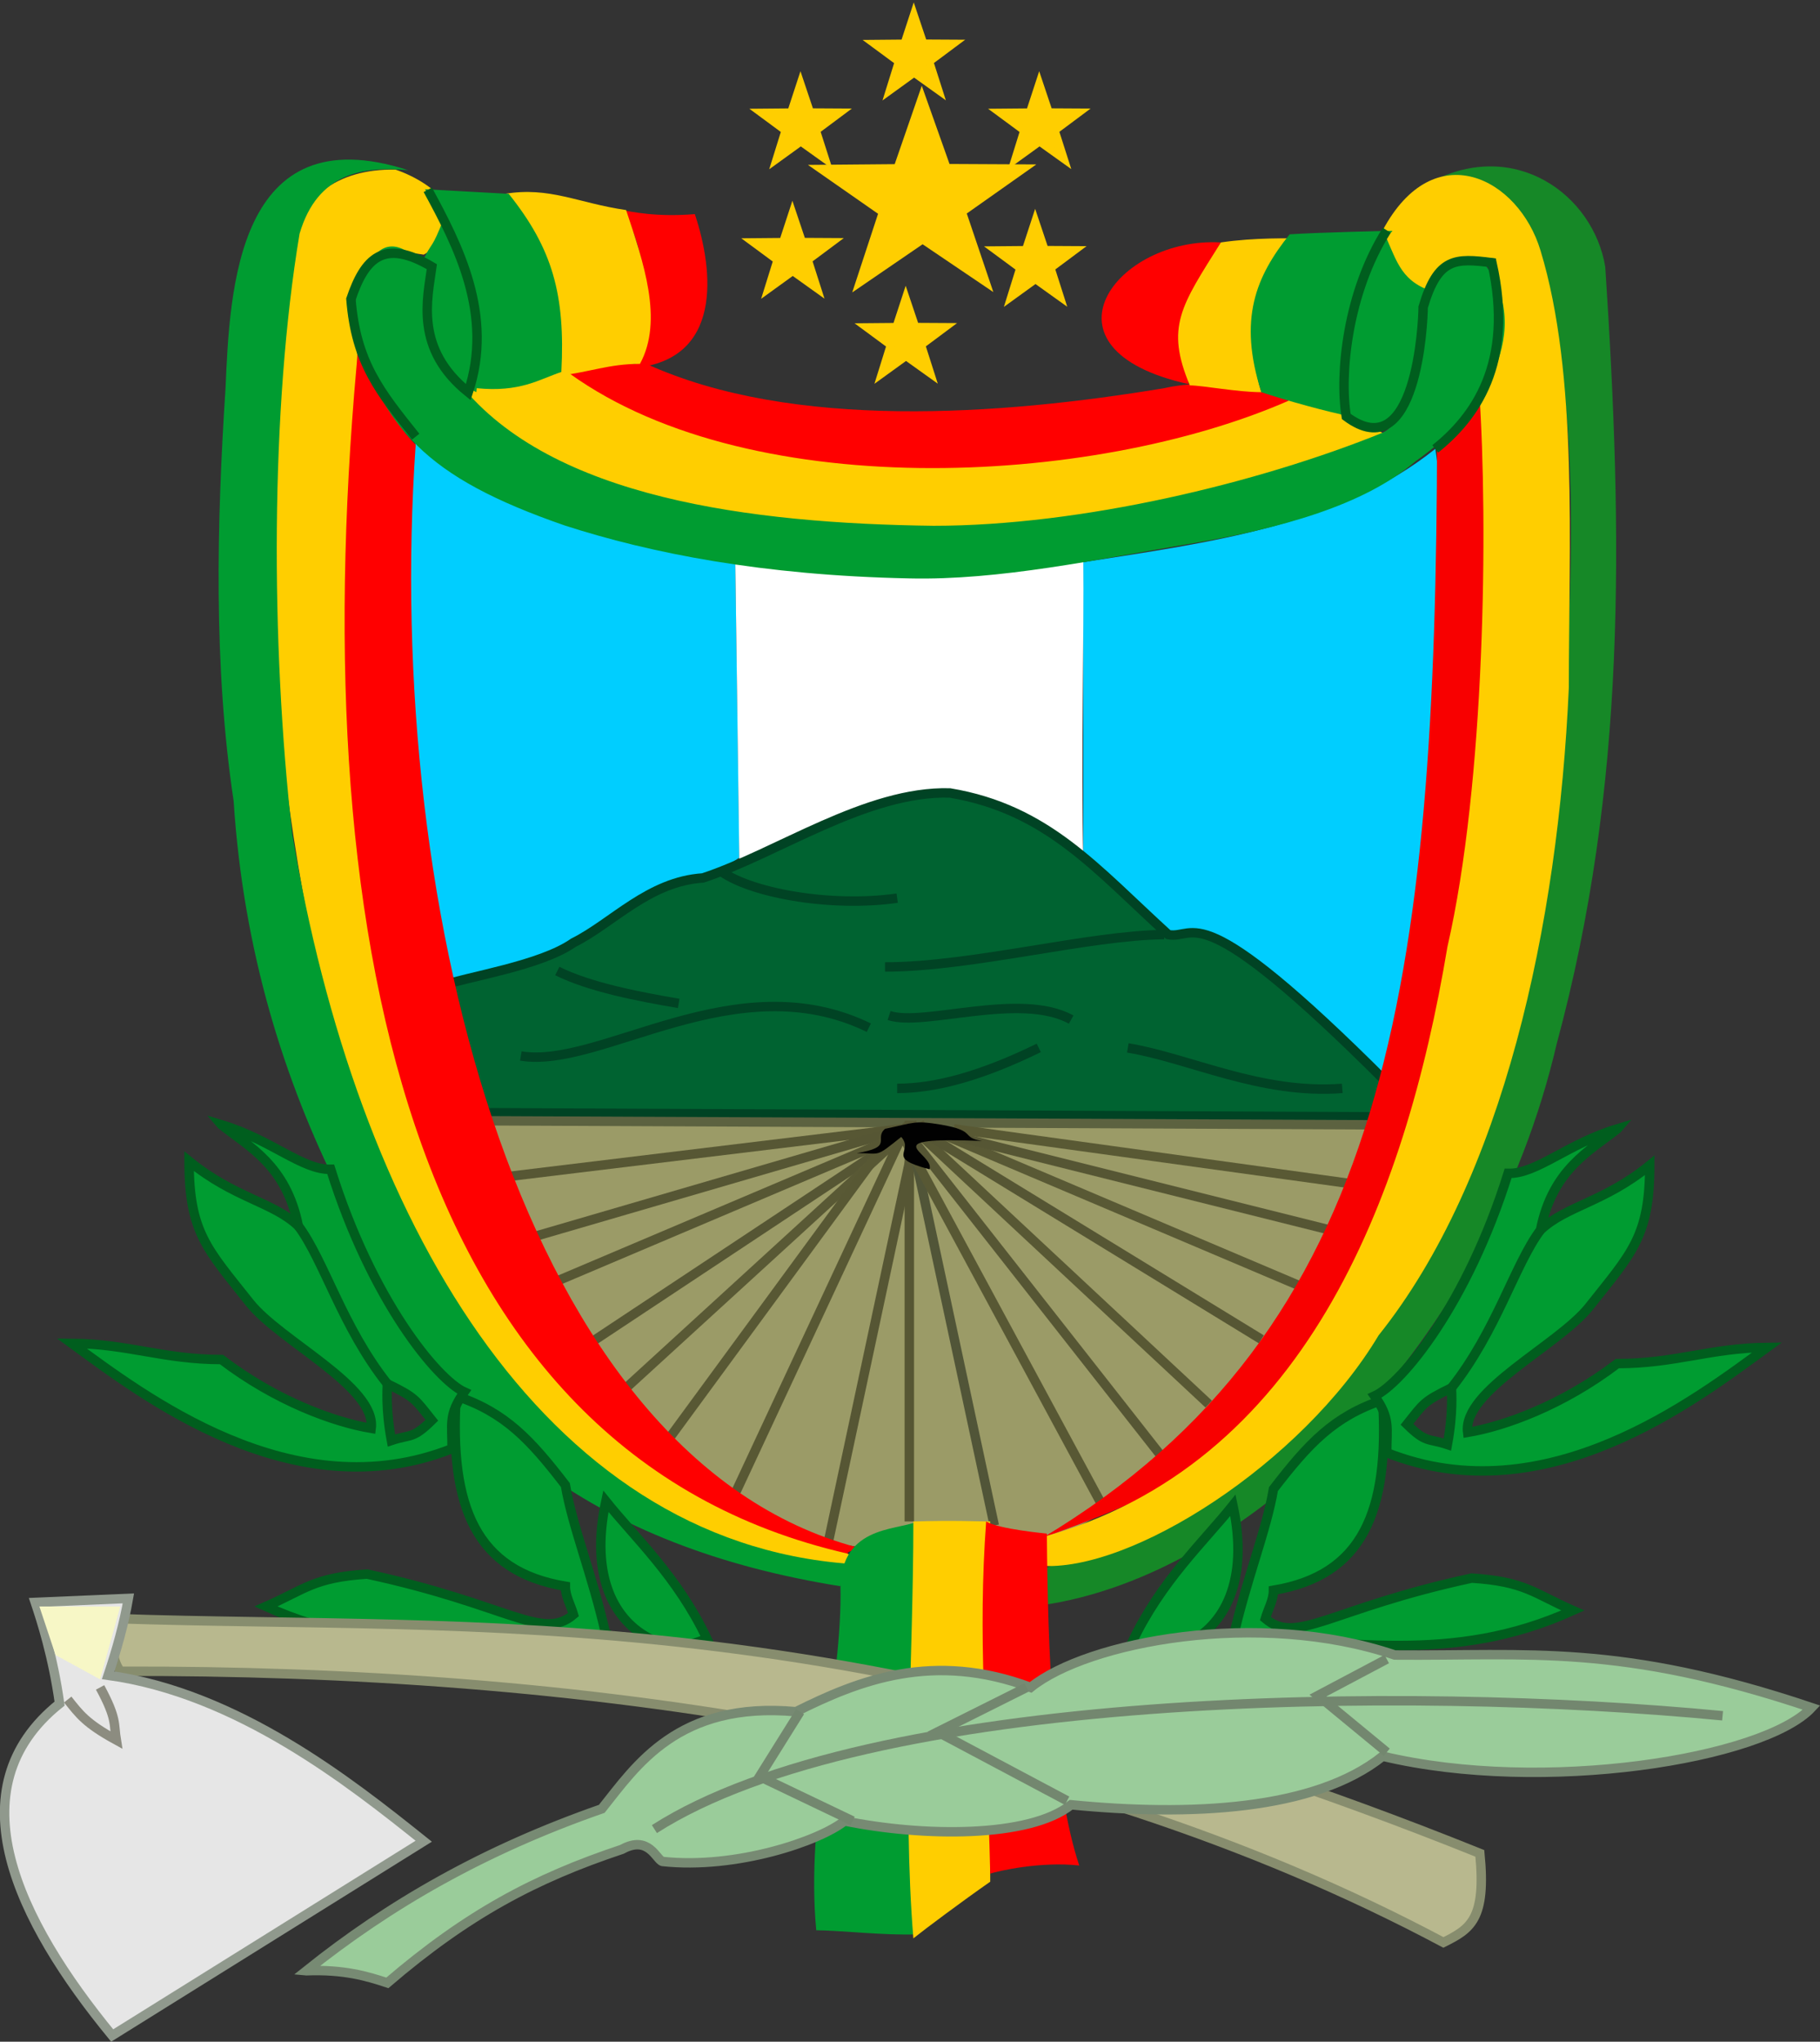 <?xml version="1.0" encoding="UTF-8" standalone="no"?>
<!-- Created with Inkscape (http://www.inkscape.org/) -->

<svg
   xmlns:dc="http://purl.org/dc/elements/1.1/"
   xmlns:cc="http://creativecommons.org/ns#"
   xmlns:rdf="http://www.w3.org/1999/02/22-rdf-syntax-ns#"
   xmlns:svg="http://www.w3.org/2000/svg"
   xmlns="http://www.w3.org/2000/svg"
   xmlns:sodipodi="http://sodipodi.sourceforge.net/DTD/sodipodi-0.dtd"
   xmlns:inkscape="http://www.inkscape.org/namespaces/inkscape"
   width="51.171mm"
   height="57.385mm"
   viewBox="0 0 51.171 57.385"
   version="1.1"
   id="svg4663"
   inkscape:version="0.92.1 r15371"
   sodipodi:docname="Coat_of_Arms_of_Jalapa_Department,_Guatemala.svg"
   inkscape:export-filename="C:\Users\Chopin\Pictures\Coat_of_Arms_of_Jalapa_Department,_Guatemala.png"
   inkscape:export-xdpi="144"
   inkscape:export-ydpi="144">
  <rect x="0" y="0" width="51.171" height="57.385" fill="#333333" stroke="none"/>
  <defs
     id="defs4657" />
  <sodipodi:namedview
     id="base"
     pagecolor="#ffffff"
     bordercolor="#666666"
     borderopacity="1.0"
     inkscape:pageopacity="0.0"
     inkscape:pageshadow="2"
     inkscape:zoom="0.35"
     inkscape:cx="-433.29804"
     inkscape:cy="225.58651"
     inkscape:document-units="mm"
     inkscape:current-layer="layer1"
     showgrid="false"
     fit-margin-top="0"
     fit-margin-left="0"
     fit-margin-right="0"
     fit-margin-bottom="0"
     inkscape:window-width="1366"
     inkscape:window-height="705"
     inkscape:window-x="-8"
     inkscape:window-y="-8"
     inkscape:window-maximized="1" />
  <g
     inkscape:label="Calque 1"
     inkscape:groupmode="layer"
     id="layer1"
     transform="translate(-82.515,-151.135)">
    <path
       style="fill:#9b9b67;fill-opacity:1;stroke:none;stroke-width:0.265px;stroke-linecap:butt;stroke-linejoin:miter;stroke-opacity:1"
       d="m 95.91,182.427 c 2.008,5.633 2.497,8.327 8.508,11.576 0.569,0.569 3.991,0.781 4.742,0.907 6.25,-0.005 11.096,-7.582 11.855,-12.134 z"
       id="path4851"
       inkscape:connector-curvature="0"
       sodipodi:nodetypes="ccccc" />
    <path
       style="fill:#00ceff;fill-opacity:1;stroke:none;stroke-width:0.265px;stroke-linecap:butt;stroke-linejoin:miter;stroke-opacity:1"
       d="m 112.973,166.936 c 3.571,-0.559 7.195,-1.023 9.897,-3.185 0.962,6.379 0.259,12.527 -1.488,17.895 -3.313,0.517 -8.409,-3.367 -8.409,-6.633 z"
       id="path4804"
       inkscape:connector-curvature="0"
       sodipodi:nodetypes="cccsc" />
    <path
       style="fill:#00ceff;fill-opacity:1;stroke:none;stroke-width:0.265px;stroke-linecap:butt;stroke-linejoin:miter;stroke-opacity:1"
       d="m 103.303,175.241 -0.114,-8.305 c -2.983,-0.825 -7.499,-1.553 -8.987,-3.413 -0.494,5.199 -0.015,11.056 0.683,15.244 2.983,-0.513 5.922,-1.862 8.418,-3.527 z"
       id="path4800"
       inkscape:connector-curvature="0"
       sodipodi:nodetypes="ccccc" />
    <path
       style="fill:#ffce00;fill-opacity:1;stroke:none;stroke-width:0.265px;stroke-linecap:butt;stroke-linejoin:miter;stroke-opacity:1"
       d="m 94.43,158.291 c 1.721,-0.944 0.221,-2.05 -0.796,-2.389 -1.657,-0.031 -2.736,0.814 -2.974,2.243 -1.403,8.535 -0.118,18.4 2.178,25.288 2.153,6.418 7.23,12.199 13.634,11.709 0.612,-0.637 -4.466,-1.525 -6.125,-3.225 -8.248,-8.453 -7.786,-16.846 -7.786,-30.831 -0.382,-1.962 -0.037,-3.112 1.87,-2.794 z"
       id="path4558"
       inkscape:connector-curvature="0"
       sodipodi:nodetypes="cccccscc" />
    <path
       style="fill:#ffffff;fill-opacity:1;stroke:none;stroke-width:0.265px;stroke-linecap:butt;stroke-linejoin:miter;stroke-opacity:1"
       d="m 103.189,166.936 0.114,8.532 c 3.384,-0.127 6.308,0.447 9.67,-0.114 -0.066,-2.865 0.025,-6.377 0,-8.532 -1.481,0.129 -1.818,0.565 -4.656,0.303 -1.37,0.144 -2.952,0.008 -5.128,-0.19 z"
       id="path4802"
       inkscape:connector-curvature="0"
       sodipodi:nodetypes="cccccc" />
    <path
       style="fill:#006331;fill-opacity:1;stroke:#004324;stroke-width:0.265px;stroke-linecap:butt;stroke-linejoin:miter;stroke-opacity:1"
       d="m 94.771,178.882 c 0.934,-0.309 2.935,-0.599 3.868,-1.251 1.102,-0.551 2.114,-1.721 3.64,-1.82 2.074,-0.681 4.599,-2.454 6.94,-2.389 2.741,0.457 4.121,2.143 6.143,3.982 0.785,0.15 0.769,-1.221 6.138,4.152 0.208,0.956 -0.336,0.267 -0.336,0.968 L 95.795,182.408 c -0.152,-1.637 -1.298,-1.884 -1.024,-3.527 z"
       id="path4780"
       inkscape:connector-curvature="0"
       sodipodi:nodetypes="ccccccccc" />
    <path
       style="fill:none;stroke:#5c6240;stroke-width:0.265px;stroke-linecap:butt;stroke-linejoin:miter;stroke-opacity:1"
       d="m 96.136,182.636 25.028,0.114"
       id="path4576"
       inkscape:connector-curvature="0" />
    <path
       style="fill:none;stroke:#575734;stroke-width:0.265px;stroke-linecap:butt;stroke-linejoin:miter;stroke-opacity:1"
       d="m 107.854,182.863 -11.263,1.365"
       id="path4578"
       inkscape:connector-curvature="0" />
    <path
       style="fill:none;stroke:#565634;stroke-width:0.265px;stroke-linecap:butt;stroke-linejoin:miter;stroke-opacity:1"
       d="m 108.309,182.749 -10.921,3.185"
       id="path4582"
       inkscape:connector-curvature="0" />
    <path
       style="fill:none;stroke:#575734;stroke-width:0.265px;stroke-linecap:butt;stroke-linejoin:miter;stroke-opacity:1"
       d="m 108.536,182.749 -10.466,4.437"
       id="path4584"
       inkscape:connector-curvature="0" />
    <path
       style="fill:none;stroke:#565634;stroke-width:0.265px;stroke-linecap:butt;stroke-linejoin:miter;stroke-opacity:1"
       d="m 108.195,182.863 -9.101,6.029"
       id="path4586"
       inkscape:connector-curvature="0"
       sodipodi:nodetypes="cc" />
    <path
       style="fill:none;stroke:#595935;stroke-width:0.265px;stroke-linecap:butt;stroke-linejoin:miter;stroke-opacity:1"
       d="m 108.081,182.863 -7.963,7.281"
       id="path4588"
       inkscape:connector-curvature="0"
       sodipodi:nodetypes="cc" />
    <path
       style="fill:none;stroke:#585834;stroke-width:0.265px;stroke-linecap:butt;stroke-linejoin:miter;stroke-opacity:1"
       d="m 107.626,182.977 -6.257,8.532"
       id="path4590"
       inkscape:connector-curvature="0"
       sodipodi:nodetypes="cc" />
    <path
       style="fill:none;stroke:#585834;stroke-width:0.265px;stroke-linecap:butt;stroke-linejoin:miter;stroke-opacity:1"
       d="m 103.189,193.102 4.778,-10.239"
       id="path4592"
       inkscape:connector-curvature="0" />
    <path
       style="fill:none;stroke:#565634;stroke-width:0.265px;stroke-linecap:butt;stroke-linejoin:miter;stroke-opacity:1"
       d="m 105.806,194.467 2.503,-11.718"
       id="path4594"
       inkscape:connector-curvature="0" />
    <path
       style="fill:none;stroke:#565634;stroke-width:0.265px;stroke-linecap:butt;stroke-linejoin:miter;stroke-opacity:1"
       d="M 108.081,193.898 V 182.636"
       id="path4596"
       inkscape:connector-curvature="0" />
    <path
       style="fill:none;stroke:#515538;stroke-width:0.265px;stroke-linecap:butt;stroke-linejoin:miter;stroke-opacity:1"
       d="m 110.47,194.012 -2.389,-11.149"
       id="path4598"
       inkscape:connector-curvature="0" />
    <path
       style="fill:none;stroke:#585834;stroke-width:0.265px;stroke-linecap:butt;stroke-linejoin:miter;stroke-opacity:1"
       d="m 113.619,193.66 -5.765,-10.683"
       id="path4604"
       inkscape:connector-curvature="0"
       sodipodi:nodetypes="cc" />
    <path
       style="fill:none;stroke:#565634;stroke-width:0.265px;stroke-linecap:butt;stroke-linejoin:miter;stroke-opacity:1"
       d="m 115.439,192.408 -7.585,-9.659"
       id="path4606"
       inkscape:connector-curvature="0"
       sodipodi:nodetypes="cc" />
    <path
       style="fill:none;stroke:#585834;stroke-width:0.265px;stroke-linecap:butt;stroke-linejoin:miter;stroke-opacity:1"
       d="m 116.499,190.599 -8.418,-7.85"
       id="path4608"
       inkscape:connector-curvature="0" />
    <path
       style="fill:none;stroke:#565634;stroke-width:0.265px;stroke-linecap:butt;stroke-linejoin:miter;stroke-opacity:1"
       d="m 117.978,188.779 -9.67,-5.916"
       id="path4610"
       inkscape:connector-curvature="0" />
    <path
       style="fill:none;stroke:#595935;stroke-width:0.265px;stroke-linecap:butt;stroke-linejoin:miter;stroke-opacity:1"
       d="m 119.237,187.351 -10.587,-4.488"
       id="path4612"
       inkscape:connector-curvature="0"
       sodipodi:nodetypes="cc" />
    <path
       style="fill:none;stroke:#565634;stroke-width:0.265px;stroke-linecap:butt;stroke-linejoin:miter;stroke-opacity:1"
       d="m 119.912,185.707 -10.921,-2.73"
       id="path4614"
       inkscape:connector-curvature="0" />
    <path
       style="fill:none;stroke:#595934;stroke-width:0.265px;stroke-linecap:butt;stroke-linejoin:miter;stroke-opacity:1"
       d="m 120.558,184.412 -11.226,-1.549"
       id="path4616"
       inkscape:connector-curvature="0"
       sodipodi:nodetypes="cc" />
    <path
       style="fill:#f80000;fill-opacity:1;stroke:none;stroke-width:0.265px;stroke-linecap:butt;stroke-linejoin:miter;stroke-opacity:1"
       d="m 124.135,162.231 c 1.248,7.582 -0.325,20.699 -4.792,27.003 -1.963,3.001 -4.592,4.071 -7.508,5.119 9.74,-5.846 11.053,-15.612 11.085,-30.971 0.56,-0.396 0.861,-0.709 1.215,-1.151 z"
       id="path4562"
       inkscape:connector-curvature="0"
       sodipodi:nodetypes="ccccc" />
    <path
       style="fill:#ff0000;fill-opacity:1;stroke:none;stroke-width:0.265px;stroke-linecap:butt;stroke-linejoin:miter;stroke-opacity:1"
       d="m 94.202,163.637 c -0.913,13.206 3.053,28.478 12.382,30.981 0.138,0.065 -0.351,0.128 -0.21,0.19 -12.521,-2.837 -15.364,-17.775 -13.765,-34.129 0.392,1.126 0.865,2.23 1.593,2.958 z"
       id="path4556"
       inkscape:connector-curvature="0"
       sodipodi:nodetypes="ccccc" />
    <path
       sodipodi:type="star"
       style="opacity:1;fill:#ffce00;fill-opacity:1;fill-rule:nonzero;stroke:#ffce00;stroke-width:0.5;stroke-linecap:butt;stroke-linejoin:miter;stroke-miterlimit:4;stroke-dasharray:none;stroke-dashoffset:0;stroke-opacity:1;paint-order:normal"
       id="path4498"
       sodipodi:sides="5"
       sodipodi:cx="-122.52239"
       sodipodi:cy="125.10461"
       sodipodi:r1="2.6848953"
       sodipodi:r2="1.0430733"
       sodipodi:arg1="0.93576959"
       sodipodi:arg2="1.5623017"
       inkscape:flatsided="false"
       inkscape:rounded="0"
       inkscape:randomized="0"
       d="m -120.93,127.266 -1.584,-1.118 -1.572,1.14 0.574,-1.852 -1.57,-1.143 1.939,-0.026 0.602,-1.846 0.624,1.836 1.942,0.002 -1.553,1.161 z"
       inkscape:transform-center-x="0.0060514624"
       inkscape:transform-center-y="-0.28291083"
       transform="matrix(0.971,0.004,-0.002,0.923,227.667,41.772)" />
    <path
       transform="matrix(0.436,0.002,-9.8859446e-4,0.438,165.283,100.108)"
       inkscape:transform-center-y="-0.13414332"
       inkscape:transform-center-x="0.0027133755"
       d="m -120.93,127.266 -1.584,-1.118 -1.572,1.14 0.574,-1.852 -1.57,-1.143 1.939,-0.026 0.602,-1.846 0.624,1.836 1.942,0.002 -1.553,1.161 z"
       inkscape:randomized="0"
       inkscape:rounded="0"
       inkscape:flatsided="false"
       sodipodi:arg2="1.5623017"
       sodipodi:arg1="0.93576959"
       sodipodi:r2="1.0430733"
       sodipodi:r1="2.6848953"
       sodipodi:cy="125.10461"
       sodipodi:cx="-122.52239"
       sodipodi:sides="5"
       id="path4500"
       style="opacity:1;fill:#ffce00;fill-opacity:1;fill-rule:nonzero;stroke:#ffce00;stroke-width:0.5;stroke-linecap:butt;stroke-linejoin:miter;stroke-miterlimit:4;stroke-dasharray:none;stroke-dashoffset:0;stroke-opacity:1;paint-order:normal"
       sodipodi:type="star" />
    <path
       sodipodi:type="star"
       style="opacity:1;fill:#ffce00;fill-opacity:1;fill-rule:nonzero;stroke:#ffce00;stroke-width:0.5;stroke-linecap:butt;stroke-linejoin:miter;stroke-miterlimit:4;stroke-dasharray:none;stroke-dashoffset:0;stroke-opacity:1;paint-order:normal"
       id="path4502"
       sodipodi:sides="5"
       sodipodi:cx="-122.52239"
       sodipodi:cy="125.10461"
       sodipodi:r1="2.6848953"
       sodipodi:r2="1.0430733"
       sodipodi:arg1="0.93576959"
       sodipodi:arg2="1.5623017"
       inkscape:flatsided="false"
       inkscape:rounded="0"
       inkscape:randomized="0"
       d="m -120.93,127.266 -1.584,-1.118 -1.572,1.14 0.574,-1.852 -1.57,-1.143 1.939,-0.026 0.602,-1.846 0.624,1.836 1.942,0.002 -1.553,1.161 z"
       inkscape:transform-center-x="0.0027133755"
       inkscape:transform-center-y="-0.13414332"
       transform="matrix(0.436,0.002,-9.8859446e-4,0.438,161.756,98.174)" />
    <path
       transform="matrix(0.436,0.002,-9.8859446e-4,0.438,158.571,100.108)"
       inkscape:transform-center-y="-0.13414332"
       inkscape:transform-center-x="0.0027133755"
       d="m -120.93,127.266 -1.584,-1.118 -1.572,1.14 0.574,-1.852 -1.57,-1.143 1.939,-0.026 0.602,-1.846 0.624,1.836 1.942,0.002 -1.553,1.161 z"
       inkscape:randomized="0"
       inkscape:rounded="0"
       inkscape:flatsided="false"
       sodipodi:arg2="1.5623017"
       sodipodi:arg1="0.93576959"
       sodipodi:r2="1.0430733"
       sodipodi:r1="2.6848953"
       sodipodi:cy="125.10461"
       sodipodi:cx="-122.52239"
       sodipodi:sides="5"
       id="path4508"
       style="opacity:1;fill:#ffce00;fill-opacity:1;fill-rule:nonzero;stroke:#ffce00;stroke-width:0.5;stroke-linecap:butt;stroke-linejoin:miter;stroke-miterlimit:4;stroke-dasharray:none;stroke-dashoffset:0;stroke-opacity:1;paint-order:normal"
       sodipodi:type="star" />
    <path
       sodipodi:type="star"
       style="opacity:1;fill:#ffce00;fill-opacity:1;fill-rule:nonzero;stroke:#ffce00;stroke-width:0.5;stroke-linecap:butt;stroke-linejoin:miter;stroke-miterlimit:4;stroke-dasharray:none;stroke-dashoffset:0;stroke-opacity:1;paint-order:normal"
       id="path4510"
       sodipodi:sides="5"
       sodipodi:cx="-122.52239"
       sodipodi:cy="125.10461"
       sodipodi:r1="2.6848953"
       sodipodi:r2="1.0430733"
       sodipodi:arg1="0.93576959"
       sodipodi:arg2="1.5623017"
       inkscape:flatsided="false"
       inkscape:rounded="0"
       inkscape:randomized="0"
       d="m -120.93,127.266 -1.584,-1.118 -1.572,1.14 0.574,-1.852 -1.57,-1.143 1.939,-0.026 0.602,-1.846 0.624,1.836 1.942,0.002 -1.553,1.161 z"
       inkscape:transform-center-x="0.0027133755"
       inkscape:transform-center-y="-0.13414332"
       transform="matrix(0.436,0.002,-9.8859446e-4,0.438,158.344,103.749)" />
    <path
       transform="matrix(0.436,0.002,-9.8859446e-4,0.438,161.529,106.138)"
       inkscape:transform-center-y="-0.13414332"
       inkscape:transform-center-x="0.0027133755"
       d="m -120.93,127.266 -1.584,-1.118 -1.572,1.14 0.574,-1.852 -1.57,-1.143 1.939,-0.026 0.602,-1.846 0.624,1.836 1.942,0.002 -1.553,1.161 z"
       inkscape:randomized="0"
       inkscape:rounded="0"
       inkscape:flatsided="false"
       sodipodi:arg2="1.5623017"
       sodipodi:arg1="0.93576959"
       sodipodi:r2="1.0430733"
       sodipodi:r1="2.6848953"
       sodipodi:cy="125.10461"
       sodipodi:cx="-122.52239"
       sodipodi:sides="5"
       id="path4512"
       style="opacity:1;fill:#ffce00;fill-opacity:1;fill-rule:nonzero;stroke:#ffce00;stroke-width:0.5;stroke-linecap:butt;stroke-linejoin:miter;stroke-miterlimit:4;stroke-dasharray:none;stroke-dashoffset:0;stroke-opacity:1;paint-order:normal"
       sodipodi:type="star" />
    <path
       sodipodi:type="star"
       style="opacity:1;fill:#ffce00;fill-opacity:1;fill-rule:nonzero;stroke:#ffce00;stroke-width:0.5;stroke-linecap:butt;stroke-linejoin:miter;stroke-miterlimit:4;stroke-dasharray:none;stroke-dashoffset:0;stroke-opacity:1;paint-order:normal"
       id="path4514"
       sodipodi:sides="5"
       sodipodi:cx="-122.52239"
       sodipodi:cy="125.10461"
       sodipodi:r1="2.6848953"
       sodipodi:r2="1.0430733"
       sodipodi:arg1="0.93576959"
       sodipodi:arg2="1.5623017"
       inkscape:flatsided="false"
       inkscape:rounded="0"
       inkscape:randomized="0"
       d="m -120.93,127.266 -1.584,-1.118 -1.572,1.14 0.574,-1.852 -1.57,-1.143 1.939,-0.026 0.602,-1.846 0.624,1.836 1.942,0.002 -1.553,1.161 z"
       inkscape:transform-center-x="0.0027133755"
       inkscape:transform-center-y="-0.13414332"
       transform="matrix(0.436,0.002,-9.8859446e-4,0.438,165.169,103.976)" />
    <path
       style="fill:#168827;fill-opacity:1;stroke:none;stroke-width:0.265px;stroke-linecap:butt;stroke-linejoin:miter;stroke-opacity:1"
       d="m 122.756,156.243 c 2.353,-1.229 4.553,0.359 4.892,2.389 0.499,7.609 0.602,14.574 -1.365,21.842 -1.946,8.364 -8.539,14.943 -14.498,15.781 -0.209,-0.308 -0.173,-0.598 -0.212,-0.91 8.11,-3.247 11.971,-8.586 14.045,-17.654 0.881,-4.317 2.895,-22.293 -2.862,-21.449 z"
       id="path4566"
       inkscape:connector-curvature="0"
       sodipodi:nodetypes="ccccccc" />
    <path
       style="fill:#ff0000;fill-opacity:1;stroke:none;stroke-width:0.265px;stroke-linecap:butt;stroke-linejoin:miter;stroke-opacity:1"
       d="m 100.686,161.362 c 4.101,1.867 9.943,1.452 14.562,0.683 1.322,-0.295 3.275,-0.069 3.868,0.228 -6.046,3.373 -16.146,3.68 -20.932,-0.796 0.865,-0.074 1.557,-0.114 2.503,-0.114 z"
       id="path4518"
       inkscape:connector-curvature="0"
       sodipodi:nodetypes="ccccc" />
    <path
       style="fill:#009c31;fill-opacity:1;stroke:none;stroke-width:0.265px;stroke-linecap:butt;stroke-linejoin:miter;stroke-opacity:1"
       d="m 93.991,155.918 c -4.815,-1.554 -5.015,3.354 -5.135,6.127 -0.248,3.802 -0.341,7.82 0.228,11.604 0.274,4.259 1.444,7.894 2.958,10.921 2.507,6.816 7.381,10.073 14.107,11.149 -10e-6,-0.228 0.262,-0.403 0.262,-0.63 -8.671,-0.627 -13.884,-9.708 -15.681,-20.53 -0.606,-5.368 -0.612,-11.938 0.207,-16.853 0.507,-1.728 1.81,-1.903 3.055,-1.788 z"
       id="path4560"
       inkscape:connector-curvature="0"
       sodipodi:nodetypes="ccccccccc" />
    <path
       style="fill:#009c31;fill-opacity:1;stroke:none;stroke-width:0.265px;stroke-linecap:butt;stroke-linejoin:miter;stroke-opacity:1"
       d="m 121.391,157.835 c 0.582,0.221 0.885,0.526 1.279,1.019 0.325,2.043 -0.465,4.289 -1.506,4.328 -0.611,0.162 -0.716,-0.239 -1.024,-0.341 0.084,-1.958 0.437,-3.376 1.251,-5.006 z"
       id="path4548"
       inkscape:connector-curvature="0"
       sodipodi:nodetypes="ccccc" />
    <path
       style="fill:#ffce00;fill-opacity:1;stroke:none;stroke-width:0.265px;stroke-linecap:butt;stroke-linejoin:miter;stroke-opacity:1"
       d="m 121.391,157.608 c 1.445,-2.702 3.824,-1.473 4.437,0.569 1.062,3.487 0.796,8.304 0.796,12.286 -0.298,6.668 -1.845,13.824 -5.347,18.202 -2.15,3.598 -6.991,6.688 -9.529,6.476 l 0.052,-0.796 c 7.337,-2.01 10.215,-9.429 11.411,-16.6 1.061,-4.62 1.146,-11.858 0.894,-15.618 0.424,-1.076 0.471,-2.289 0.471,-3.722 -1.269,-0.161 -1.359,0.333 -1.82,0.91 -0.919,-0.314 -0.983,-0.942 -1.365,-1.706 z"
       id="path4564"
       inkscape:connector-curvature="0"
       sodipodi:nodetypes="cccccccccccc" />
    <path
       style="fill:#ffce00;fill-opacity:1;stroke:none;stroke-width:0.265px;stroke-linecap:butt;stroke-linejoin:miter;stroke-opacity:1"
       d="m 98.297,161.462 c -1.22,0.772 -1.596,0.231 -2.73,0.42 2.111,5.469 17.655,5.042 25.979,1.527 -1.226,-0.814 -2.455,-1.132 -2.772,-1.024 -5.535,2.44 -15.428,2.945 -20.477,-0.924 z"
       id="path4520"
       inkscape:connector-curvature="0"
       sodipodi:nodetypes="ccccc" />
    <path
       style="fill:#ff0000;fill-opacity:1;stroke:none;stroke-width:0.265px;stroke-linecap:butt;stroke-linejoin:miter;stroke-opacity:1"
       d="m 115.931,161.931 c 0.04,-2.296 0.604,-3.382 0.91,-3.982 -2.93,-0.17 -5.352,2.997 -0.91,3.982 z"
       id="path4526"
       inkscape:connector-curvature="0"
       sodipodi:nodetypes="ccc" />
    <path
       style="fill:#ffce00;fill-opacity:1;stroke:none;stroke-width:0.265px;stroke-linecap:butt;stroke-linejoin:miter;stroke-opacity:1"
       d="m 116.841,157.949 c 0.957,-0.141 1.906,-0.114 2.486,-0.114 -1.175,1.548 -1.809,2.942 -1.348,4.323 -0.673,1e-5 -1.656,-0.191 -2.011,-0.191 -0.69,-1.646 -0.247,-2.234 0.874,-4.018 z"
       id="path4528"
       inkscape:connector-curvature="0"
       sodipodi:nodetypes="ccccc" />
    <path
       style="fill:#009c31;fill-opacity:1;stroke:none;stroke-width:0.265px;stroke-linecap:butt;stroke-linejoin:miter;stroke-opacity:1"
       d="m 122.301,164.109 c 1.978,-1.376 3.391,-3.76 1.898,-5.627 -2.323,-0.354 -1.393,4.107 -2.808,4.814 -3.51,1.422 -8.489,2.617 -12.628,2.617 -5.12,-0.064 -10.746,-0.776 -13.31,-3.982 -0.394,-1.064 -0.971,-2.487 -0.91,-3.185 -1.446,-1.756 -1.963,0.285 -2.161,1.479 0.9,2.957 2.075,4.319 6.018,5.682 2.399,0.774 5.546,1.401 9.681,1.485 2.533,0.06 5.313,-0.543 7.82,-0.961 2.637,-0.439 4.972,-1.097 6.401,-2.322 z"
       id="path4524"
       inkscape:connector-curvature="0"
       sodipodi:nodetypes="ccccccccccc" />
    <path
       style="fill:#009c31;fill-opacity:1;stroke:none;stroke-width:0.265px;stroke-linecap:butt;stroke-linejoin:miter;stroke-opacity:1"
       d="m 120.562,162.857 c -0.749,-0.15 -1.897,-0.47 -2.584,-0.699 -0.657,-2.061 -0.151,-3.253 0.796,-4.437 0.783,-0.053 2.768,-0.098 2.893,-0.098 -1.481,1.569 -0.696,3.802 -1.105,5.233 z"
       id="path4530"
       inkscape:connector-curvature="0"
       sodipodi:nodetypes="ccccc" />
    <path
       style="fill:#ff0000;fill-opacity:1;stroke:none;stroke-width:0.265px;stroke-linecap:butt;stroke-linejoin:miter;stroke-opacity:1"
       d="m 100.345,161.476 c 2.479,-0.23 2.247,-2.701 1.706,-4.323 -1.094,0.091 -1.789,-0.071 -2.048,-0.114 0.781,1.18 0.786,3.103 0.341,4.437 z"
       id="path4540"
       inkscape:connector-curvature="0" />
    <path
       style="fill:#ffce00;fill-opacity:1;stroke:none;stroke-width:0.265px;stroke-linecap:butt;stroke-linejoin:miter;stroke-opacity:1"
       d="m 100.118,157.039 c -1.351,-0.195 -2.146,-0.666 -3.413,-0.455 1.291,2.111 1.429,3.807 1.479,5.119 0.924,-0.107 1.444,-0.341 2.324,-0.341 0.669,-1.224 0.095,-2.869 -0.39,-4.323 z"
       id="path4542"
       inkscape:connector-curvature="0"
       sodipodi:nodetypes="ccccc" />
    <path
       style="fill:#009c31;fill-opacity:1;stroke:none;stroke-width:0.265px;stroke-linecap:butt;stroke-linejoin:miter;stroke-opacity:1"
       d="m 95.908,162.158 c 0.226,-2.041 -0.551,-3.814 -0.91,-4.892 -0.35,0.895 -0.323,0.646 -0.569,1.138 -0.173,2.074 0.149,3.089 1.479,3.754 z"
       id="path4550"
       inkscape:connector-curvature="0" />
    <path
       style="fill:none;stroke:#005e1e;stroke-width:0.265px;stroke-linecap:butt;stroke-linejoin:miter;stroke-opacity:1"
       d="m 121.505,157.608 c -1.105,1.738 -1.336,4.043 -1.138,5.233 1.977,1.472 2.161,-2.663 2.161,-3.072 0.413,-1.407 0.917,-1.379 1.934,-1.251 0.642,2.845 -0.504,4.362 -1.593,5.233"
       id="path4552"
       inkscape:connector-curvature="0" />
    <path
       style="fill:#009c31;fill-opacity:1;stroke:none;stroke-width:0.265px;stroke-linecap:butt;stroke-linejoin:miter;stroke-opacity:1"
       d="m 96.819,156.584 -2.356,-0.13 c 1.013,1.466 1.446,4.305 1.446,5.591 1.23,0.125 1.767,-0.248 2.389,-0.455 0.115,-2.18 -0.253,-3.474 -1.479,-5.006 z"
       id="path4546"
       inkscape:connector-curvature="0"
       sodipodi:nodetypes="ccccc" />
    <path
       style="fill:none;stroke:#005e1e;stroke-width:0.265px;stroke-linecap:butt;stroke-linejoin:miter;stroke-opacity:1"
       d="m 94.543,156.47 c 0.846,1.556 1.862,3.516 1.138,5.688 -1.512,-1.218 -1.149,-2.617 -1.024,-3.527 -1.365,-0.811 -1.89,-0.225 -2.275,0.91 0.14,1.782 0.814,2.61 1.82,3.868"
       id="path4554"
       inkscape:connector-curvature="0"
       sodipodi:nodetypes="ccccc" />
    <path
       style="fill:#009c31;fill-opacity:1;stroke:none;stroke-width:0.265px;stroke-linecap:butt;stroke-linejoin:miter;stroke-opacity:1"
       d="m 108.309,193.898 c 0.441,4.035 -1e-5,7.617 -1e-5,11.604 -0.893,0.038 -2.236,-0.114 -2.844,-0.114 -0.307,-3.21 0.683,-6.623 0.683,-9.442 -0.084,-1.942 1.557,-1.781 2.162,-2.048 z"
       id="path4570"
       inkscape:connector-curvature="0"
       sodipodi:nodetypes="ccccc" />
    <path
       style="fill:#ffce00;fill-opacity:1;stroke:none;stroke-width:0.265px;stroke-linecap:butt;stroke-linejoin:miter;stroke-opacity:1"
       d="m 108.195,193.898 c 1.165,-0.035 1.837,-1e-5 2.161,-1e-5 -0.052,3.395 0,6.948 0,10.125 -0.809,0.565 -1.83,1.327 -2.161,1.593 -0.314,-3.884 1e-5,-7.874 0,-11.718 z"
       id="path4572"
       inkscape:connector-curvature="0"
       sodipodi:nodetypes="ccccc" />
    <path
       style="fill:#ff0000;fill-opacity:1;stroke:none;stroke-width:0.265px;stroke-linecap:butt;stroke-linejoin:miter;stroke-opacity:1"
       d="m 110.243,193.898 c 0.35,0.217 1.687,0.338 1.706,0.341 0.022,3.296 0.172,7.115 0.91,9.329 -1.09,-0.121 -2.289,0.156 -2.503,0.228 -0.099,-4.152 -0.354,-6.634 -0.114,-9.897 z"
       id="path4574"
       inkscape:connector-curvature="0"
       sodipodi:nodetypes="ccccc" />
    <path
       style="fill:#010101;fill-opacity:1;stroke:none;stroke-width:0.265;stroke-linecap:butt;stroke-linejoin:miter;stroke-miterlimit:4;stroke-dasharray:none;stroke-opacity:1"
       d="m 108.991,182.749 c 1.006,0.174 0.515,0.353 1.138,0.455 -3.111,-0.122 -1.334,0.334 -1.479,0.796 -1.272,-0.33 -0.421,-0.482 -0.796,-0.91 -0.749,0.598 -0.557,0.455 -1.251,0.455 1.063,-0.173 0.468,-0.401 0.796,-0.683 0.821,-0.166 0.796,-0.247 1.593,-0.114 z"
       id="path4618"
       inkscape:connector-curvature="0"
       sodipodi:nodetypes="ccccccc" />
    <path
       style="fill:none;stroke:#004324;stroke-width:0.265px;stroke-linecap:butt;stroke-linejoin:miter;stroke-opacity:1"
       d="m 115.248,177.403 c -2.104,0.017 -5.422,0.91 -7.85,0.91"
       id="path4782"
       inkscape:connector-curvature="0" />
    <path
       style="fill:none;stroke:#004324;stroke-width:0.265px;stroke-linecap:butt;stroke-linejoin:miter;stroke-opacity:1"
       d="m 120.254,181.726 c -2.297,0.175 -4.283,-0.847 -6.029,-1.138"
       id="path4788"
       inkscape:connector-curvature="0" />
    <path
       style="fill:none;stroke:#004324;stroke-width:0.265px;stroke-linecap:butt;stroke-linejoin:miter;stroke-opacity:1"
       d="m 111.721,180.588 c -1.601,0.782 -2.892,1.138 -3.982,1.138"
       id="path4790"
       inkscape:connector-curvature="0" />
    <path
       style="fill:none;stroke:#004324;stroke-width:0.265px;stroke-linecap:butt;stroke-linejoin:miter;stroke-opacity:1"
       d="m 112.632,179.792 c -1.436,-0.791 -4.15,0.209 -5.119,-0.114"
       id="path4792"
       inkscape:connector-curvature="0" />
    <path
       style="fill:none;stroke:#004324;stroke-width:0.265px;stroke-linecap:butt;stroke-linejoin:miter;stroke-opacity:1"
       d="m 106.943,180.019 c -3.751,-1.824 -7.533,1.171 -9.784,0.796"
       id="path4794"
       inkscape:connector-curvature="0" />
    <path
       style="fill:none;stroke:#004324;stroke-width:0.265px;stroke-linecap:butt;stroke-linejoin:miter;stroke-opacity:1"
       d="m 101.597,179.337 c -1.153,-0.195 -2.519,-0.463 -3.413,-0.91"
       id="path4796"
       inkscape:connector-curvature="0" />
    <path
       style="fill:none;stroke:#004324;stroke-width:0.265px;stroke-linecap:butt;stroke-linejoin:miter;stroke-opacity:1"
       d="m 107.74,176.379 c -1.908,0.272 -4.211,-0.161 -5.006,-0.796"
       id="path4798"
       inkscape:connector-curvature="0" />
    <path
       style="fill:#009c31;fill-opacity:1;stroke:#005e1e;stroke-width:0.265px;stroke-linecap:butt;stroke-linejoin:miter;stroke-opacity:1"
       d="m 102.393,197.197 c -0.825,-1.744 -2.031,-2.852 -2.844,-3.868 -0.462,2.157 0.27,3.377 1.251,3.868 0.731,0.369 0.937,0.219 1.593,0 z"
       id="path4806"
       inkscape:connector-curvature="0"
       sodipodi:nodetypes="cccc" />
    <path
       style="fill:#009c31;fill-opacity:1;stroke:#005e1e;stroke-width:0.265px;stroke-linecap:butt;stroke-linejoin:miter;stroke-opacity:1"
       d="m 99.549,197.084 c -0.367,-1.646 -0.944,-3.05 -1.138,-4.209 -0.978,-1.27 -1.691,-2.043 -3.072,-2.503 -0.187,3.122 0.558,4.928 3.072,5.347 -0.002,0.276 0.152,0.531 0.228,0.796 -0.879,0.751 -1.809,-0.276 -5.802,-1.138 -1.502,0.097 -1.752,0.43 -2.844,0.91 3.441,1.561 6.38,0.796 9.556,0.796 z"
       id="path4808"
       inkscape:connector-curvature="0"
       sodipodi:nodetypes="cccccccc" />
    <path
       style="fill:#b8b88e;fill-opacity:1;stroke:#878d6e;stroke-width:0.265px;stroke-linecap:butt;stroke-linejoin:miter;stroke-opacity:1"
       d="m 124.122,203.227 c 0.184,1.857 -0.267,2.125 -1.024,2.503 -10.987,-5.849 -24.396,-7.655 -37.2,-7.622 -0.402,-0.547 -0.126,-1.408 -0.114,-1.479 10.408,0.348 20.378,-0.624 38.338,6.598 z"
       id="path4835"
       inkscape:connector-curvature="0"
       sodipodi:nodetypes="ccccc" />
    <path
       style="fill:#009c31;fill-opacity:1;stroke:#005e1e;stroke-width:0.265px;stroke-linecap:butt;stroke-linejoin:miter;stroke-opacity:1"
       d="m 88.742,182.749 c 0.77,0.616 1.819,1.13 2.161,2.844 -0.723,-0.682 -1.786,-0.774 -3.072,-1.82 0,2.004 0.508,2.468 1.707,3.982 0.863,1.083 3.56,2.351 3.413,3.526 -1.027,-0.171 -2.662,-0.755 -4.209,-1.934 -1.625,0 -2.615,-0.439 -4.21,-0.455 1.984,1.444 6.219,4.736 10.694,2.958 0,-0.707 -0.108,-0.956 0.341,-1.593 -0.753,-0.34 -2.598,-2.563 -3.754,-6.257 -0.798,0.023 -1.662,-0.827 -3.072,-1.252 z m 4.664,7.281 c 0.794,0.385 0.783,0.439 1.251,1.024 -0.545,0.537 -0.582,0.383 -1.137,0.568 -0.167,-0.899 -0.114,-1.483 -0.114,-1.593 z"
       id="path4810"
       inkscape:connector-curvature="0" />
    <path
       style="fill:none;stroke:#005e1e;stroke-width:0.265px;stroke-linecap:butt;stroke-linejoin:miter;stroke-opacity:1"
       d="m 93.406,190.03 c -1.268,-1.6 -1.778,-3.468 -2.503,-4.437"
       id="path4812"
       inkscape:connector-curvature="0"
       sodipodi:nodetypes="cc" />
    <path
       sodipodi:nodetypes="cccc"
       inkscape:connector-curvature="0"
       id="path4817"
       d="m 114.336,197.311 c 0.825,-1.744 2.031,-2.852 2.844,-3.868 0.462,2.157 -0.27,3.377 -1.251,3.868 -0.731,0.369 -0.937,0.219 -1.593,0 z"
       style="fill:#009c31;fill-opacity:1;stroke:#005e1e;stroke-width:0.265px;stroke-linecap:butt;stroke-linejoin:miter;stroke-opacity:1" />
    <path
       sodipodi:nodetypes="cccccccc"
       inkscape:connector-curvature="0"
       id="path4819"
       d="m 117.181,197.197 c 0.367,-1.646 0.944,-3.05 1.138,-4.209 0.978,-1.27 1.691,-2.043 3.072,-2.503 0.187,3.122 -0.558,4.928 -3.072,5.347 0.002,0.276 -0.152,0.531 -0.228,0.796 0.879,0.751 1.809,-0.276 5.802,-1.138 1.502,0.097 1.752,0.43 2.844,0.91 -3.441,1.561 -6.38,0.796 -9.556,0.796 z"
       style="fill:#009c31;fill-opacity:1;stroke:#005e1e;stroke-width:0.265px;stroke-linecap:butt;stroke-linejoin:miter;stroke-opacity:1" />
    <path
       id="path4821"
       d="m 127.988,182.863 c -0.77,0.616 -1.819,1.13 -2.161,2.844 0.723,-0.682 1.786,-0.774 3.072,-1.82 0,2.004 -0.508,2.468 -1.707,3.982 -0.863,1.083 -3.56,2.351 -3.413,3.526 1.027,-0.171 2.662,-0.755 4.209,-1.934 1.625,0 2.615,-0.439 4.21,-0.455 -1.984,1.444 -6.219,4.736 -10.694,2.958 0,-0.707 0.108,-0.956 -0.341,-1.593 0.753,-0.34 2.598,-2.563 3.754,-6.257 0.798,0.023 1.662,-0.827 3.072,-1.252 z m -4.664,7.281 c -0.794,0.385 -0.783,0.439 -1.251,1.024 0.545,0.537 0.582,0.383 1.137,0.568 0.167,-0.899 0.114,-1.483 0.114,-1.593 z"
       style="fill:#009c31;fill-opacity:1;stroke:#005e1e;stroke-width:0.265px;stroke-linecap:butt;stroke-linejoin:miter;stroke-opacity:1"
       inkscape:connector-curvature="0" />
    <path
       sodipodi:nodetypes="cc"
       inkscape:connector-curvature="0"
       id="path4823"
       d="m 123.324,190.144 c 1.268,-1.6 1.778,-3.468 2.503,-4.437"
       style="fill:none;stroke:#005e1e;stroke-width:0.265px;stroke-linecap:butt;stroke-linejoin:miter;stroke-opacity:1" />
    <path
       style="fill:#9acc9a;fill-opacity:1;stroke:#778a73;stroke-width:0.265px;stroke-linecap:butt;stroke-linejoin:miter;stroke-opacity:1"
       d="m 91.13,206.526 c 1.052,-0.041 1.707,0.152 2.275,0.341 2.26,-1.935 4.146,-2.937 6.598,-3.754 0.751,-0.414 0.963,0.289 1.138,0.341 2.073,0.225 4.419,-0.577 5.119,-1.138 2.198,0.447 5.195,0.485 6.371,-0.455 3.321,0.326 6.842,0.169 8.76,-1.365 4.516,1.076 10.711,0.081 12.059,-1.365 -5.409,-1.816 -7.954,-1.447 -11.718,-1.479 -3.83,-1.295 -8.645,-0.376 -10.239,0.91 -2.738,-1.022 -4.827,-0.203 -6.598,0.683 -3.319,-0.304 -4.499,1.528 -5.461,2.73 -3.322,1.158 -5.974,2.686 -8.305,4.551 z"
       id="path4825"
       inkscape:connector-curvature="0"
       sodipodi:nodetypes="ccccccccccccc" />
    <path
       style="fill:none;stroke:#73876f;stroke-width:0.265px;stroke-linecap:butt;stroke-linejoin:miter;stroke-opacity:1"
       d="m 130.947,199.359 c -8.946,-0.862 -23.985,-0.678 -30.033,3.185"
       id="path4827"
       inkscape:connector-curvature="0"
       sodipodi:nodetypes="cc" />
    <path
       style="fill:none;stroke:#73876f;stroke-width:0.265px;stroke-linecap:butt;stroke-linejoin:miter;stroke-opacity:1"
       d="m 121.505,197.766 -1.934,1.024 1.934,1.593"
       id="path4829"
       inkscape:connector-curvature="0" />
    <path
       style="fill:none;stroke:#73876f;stroke-width:0.265px;stroke-linecap:butt;stroke-linejoin:miter;stroke-opacity:1"
       d="m 111.38,198.562 -2.503,1.251 3.64,1.934"
       id="path4831"
       inkscape:connector-curvature="0" />
    <path
       style="fill:none;stroke:#73876f;stroke-width:0.265px;stroke-linecap:butt;stroke-linejoin:miter;stroke-opacity:1"
       d="m 105.009,199.245 -1.138,1.82 2.617,1.251"
       id="path4833"
       inkscape:connector-curvature="0"
       sodipodi:nodetypes="ccc" />
    <path
       style="fill:#e6e6e6;fill-opacity:1;stroke:#90998d;stroke-width:0.265px;stroke-linecap:butt;stroke-linejoin:miter;stroke-opacity:1"
       d="m 86.125,196.06 c -0.128,0.734 -0.333,1.455 -0.569,2.161 3.639,0.504 6.789,2.997 8.873,4.664 l -8.76,5.461 c -2.655,-3.232 -4.467,-6.938 -1.479,-9.329 -0.188,-1.342 -0.519,-2.352 -0.683,-2.844 z"
       id="path4837"
       inkscape:connector-curvature="0"
       sodipodi:nodetypes="cccc" />
    <path
       style="fill:none;stroke:#8c8c80;stroke-width:0.265px;stroke-linecap:butt;stroke-linejoin:miter;stroke-opacity:1"
       d="m 85.329,198.562 c 0.483,0.891 0.381,1.033 0.455,1.479 -0.857,-0.469 -1.035,-0.725 -1.365,-1.138"
       id="path4839"
       inkscape:connector-curvature="0" />
    <path
       style="fill:#f7f7c6;fill-opacity:1;stroke:none;stroke-width:0.265px;stroke-linecap:butt;stroke-linejoin:miter;stroke-opacity:1"
       d="m 83.622,196.287 h 2.275 l -0.569,2.048 -1.251,-0.683 z"
       id="path4841"
       inkscape:connector-curvature="0"
       sodipodi:nodetypes="ccccc" />
  </g>
</svg>
